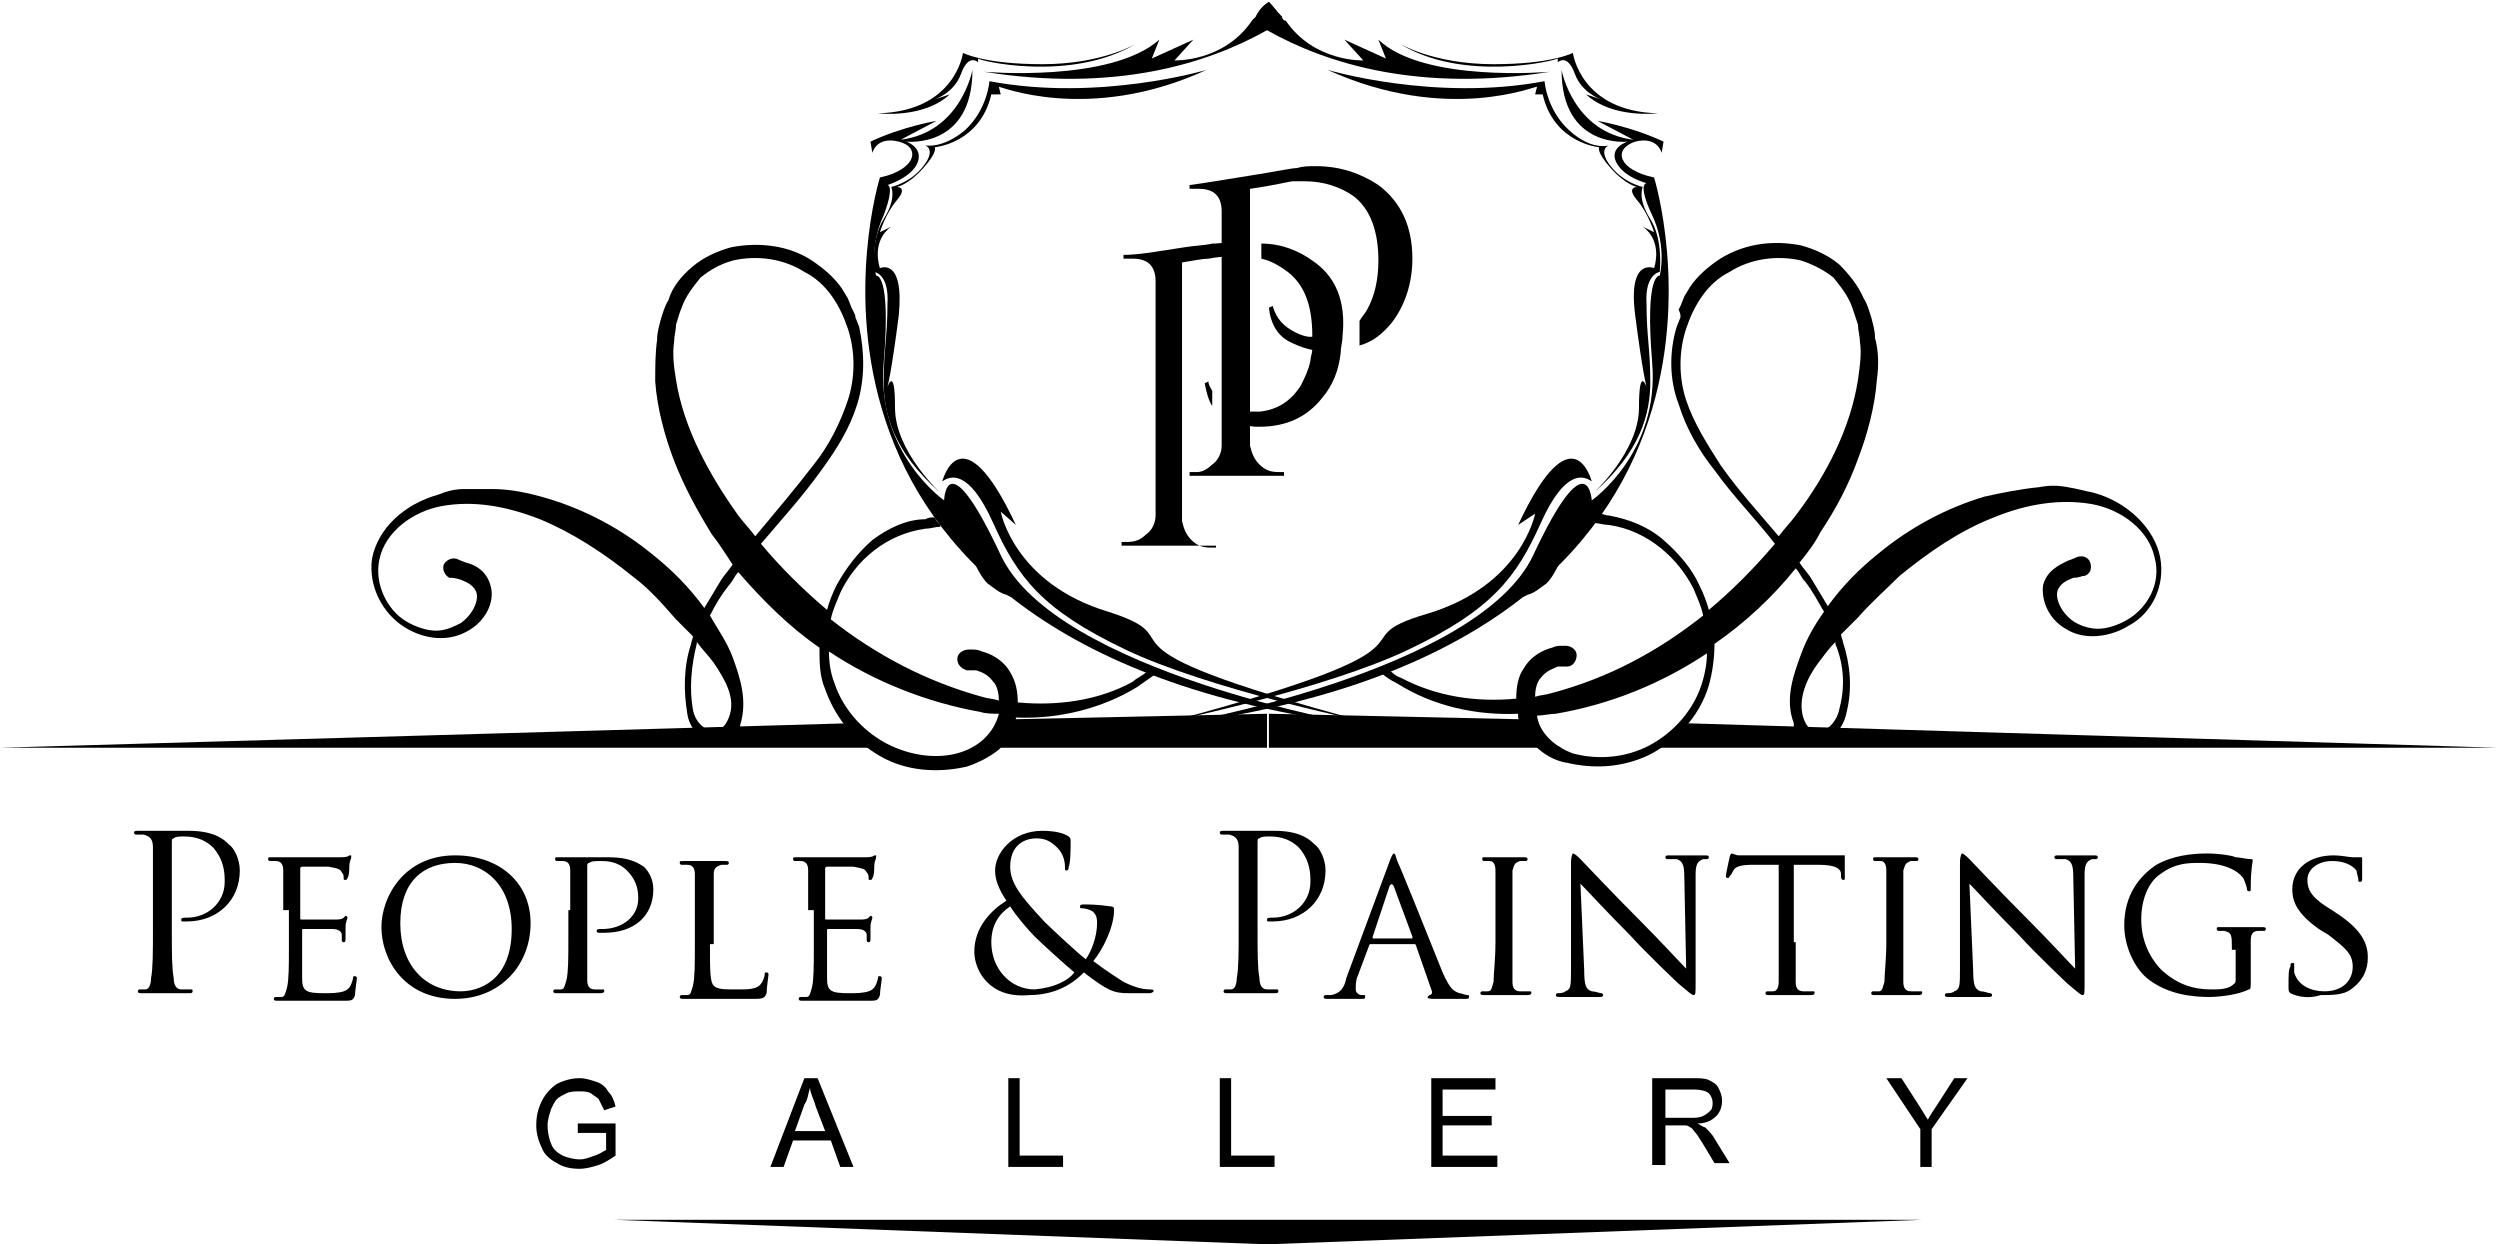 <?xml version="1.0" encoding="utf-8"?>
<!-- Generator: Adobe Illustrator 21.0.0, SVG Export Plug-In . SVG Version: 6.00 Build 0)  -->
<svg version="1.1" id="Layer_1" xmlns="http://www.w3.org/2000/svg" xmlns:xlink="http://www.w3.org/1999/xlink" x="0px" y="0px"
	 width="132.4px" height="65.9px" viewBox="0 0 132.4 65.9" style="enable-background:new 0 0 132.4 65.9;" xml:space="preserve">
<g id="XMLID_127_">
	<path id="XMLID_161_" d="M8.1,47.4c0-1.8,0-2.1,0-2.5c0-0.4-0.1-0.6-0.5-0.7c-0.1,0-0.3,0-0.4,0c0,0-0.1,0-0.1-0.1
		c0-0.1,0.1-0.1,0.2-0.1c0.5,0,1.2,0,1.3,0c0.3,0,0.9,0,1.4,0c1.4,0,1.9,0.5,2.1,0.7c0.3,0.2,0.6,0.8,0.6,1.4c0,1.6-1.2,2.7-2.8,2.7
		c-0.1,0-0.2,0-0.2,0c-0.1,0-0.1,0-0.1-0.1c0-0.1,0.1-0.1,0.3-0.1c1.1,0,2-0.8,2-1.9c0-0.4,0-1.1-0.6-1.8c-0.6-0.6-1.3-0.6-1.6-0.6
		c-0.2,0-0.4,0-0.5,0.1c-0.1,0-0.1,0.1-0.1,0.2v4.7c0,1.1,0,2,0.1,2.5c0,0.3,0.1,0.6,0.4,0.6c0.2,0,0.4,0,0.5,0c0.1,0,0.1,0,0.1,0.1
		c0,0.1-0.1,0.1-0.2,0.1c-0.6,0-1.3,0-1.4,0c0,0-0.8,0-1.1,0c-0.1,0-0.2,0-0.2-0.1c0,0,0-0.1,0.1-0.1c0.1,0,0.2,0,0.3,0
		c0.2,0,0.3-0.3,0.3-0.6c0.1-0.5,0.1-1.4,0.1-2.5V47.4z"/>
	<path id="XMLID_159_" d="M15,48.2c0-1.5,0-1.8,0-2.1c0-0.3-0.1-0.5-0.4-0.5c-0.1,0-0.3,0-0.3,0c0,0-0.1,0-0.1-0.1
		c0-0.1,0-0.1,0.2-0.1c0.5,0,1.1,0,1.2,0c0.1,0,2.2,0,2.4,0c0.2,0,0.4,0,0.5-0.1c0,0,0.1,0,0.1,0c0,0,0,0,0,0.1
		c0,0.1-0.1,0.2-0.1,0.5c0,0.1,0,0.5-0.1,0.6c0,0,0,0.1-0.1,0.1c-0.1,0-0.1,0-0.1-0.1c0-0.1,0-0.2-0.1-0.3c-0.1-0.2-0.2-0.2-0.7-0.3
		c-0.2,0-1.3,0-1.4,0c0,0-0.1,0-0.1,0.1v2.6c0,0.1,0,0.1,0.1,0.1c0.1,0,1.4,0,1.7,0c0.2,0,0.4,0,0.5-0.1c0.1-0.1,0.1-0.1,0.1-0.1
		c0,0,0.1,0,0.1,0.1s-0.1,0.2-0.1,0.5c0,0.2,0,0.6,0,0.6c0,0.1,0,0.2-0.1,0.2c0,0-0.1,0-0.1-0.1c0-0.1,0-0.2,0-0.3
		c0-0.1-0.1-0.3-0.5-0.3c-0.3,0-1.3,0-1.5,0c-0.1,0-0.1,0-0.1,0.1v0.8c0,0.3,0,1.5,0,1.7c0,0.7,0.2,0.8,1.2,0.8c0.3,0,0.7,0,1-0.1
		c0.3-0.1,0.4-0.3,0.5-0.7c0-0.1,0-0.1,0.1-0.1c0.1,0,0.1,0.1,0.1,0.1c0,0.1-0.1,0.7-0.1,0.9c-0.1,0.3-0.2,0.3-0.6,0.3
		c-0.8,0-1.3,0-1.7,0c-0.4,0-0.7,0-0.8,0c0,0-0.2,0-0.4,0c-0.2,0-0.4,0-0.6,0c-0.1,0-0.2,0-0.2-0.1c0,0,0-0.1,0.1-0.1
		c0.1,0,0.2,0,0.3,0c0.2,0,0.2-0.2,0.3-0.5c0.1-0.4,0.1-1.2,0.1-2.1V48.2z"/>
	<path id="XMLID_156_" d="M24.1,45.3c2.3,0,4,1.4,4,3.6c0,2.2-1.6,4-4,4c-2.7,0-3.9-2.1-3.9-3.8C20.2,47.5,21.4,45.3,24.1,45.3z
		 M24.4,52.5c0.9,0,2.7-0.5,2.7-3.3c0-2.3-1.4-3.5-3-3.5c-1.7,0-2.9,1-2.9,3.2C21.2,51.1,22.5,52.5,24.4,52.5z"/>
	<path id="XMLID_154_" d="M30.2,48.2c0-1.5,0-1.8,0-2.1c0-0.3-0.1-0.5-0.4-0.5c-0.1,0-0.3,0-0.3,0c0,0-0.1,0-0.1-0.1
		c0-0.1,0-0.1,0.2-0.1c0.5,0,1.1,0,1.2,0c0.2,0,1,0,1.4,0c1.3,0,1.7,0.4,1.9,0.5c0.2,0.2,0.5,0.6,0.5,1.2c0,1.4-1,2.3-2.6,2.3
		c-0.1,0-0.2,0-0.3,0c0,0-0.1,0-0.1-0.1c0-0.1,0.1-0.1,0.3-0.1c1.1,0,1.9-0.7,1.9-1.6c0-0.3,0-0.9-0.6-1.5c-0.5-0.5-1.1-0.5-1.4-0.5
		c-0.2,0-0.5,0-0.6,0.1c-0.1,0-0.1,0.1-0.1,0.2v3.9c0,0.9,0,1.7,0,2.1c0,0.3,0.1,0.5,0.4,0.5c0.1,0,0.4,0,0.4,0c0.1,0,0.1,0,0.1,0.1
		c0,0,0,0.1-0.2,0.1c-0.5,0-1.2,0-1.3,0c0,0-0.7,0-1,0c-0.1,0-0.2,0-0.2-0.1c0,0,0-0.1,0.1-0.1c0.1,0,0.2,0,0.3,0
		c0.2,0,0.2-0.2,0.3-0.5c0.1-0.4,0.1-1.2,0.1-2.1V48.2z"/>
	<path id="XMLID_152_" d="M37.6,50c0,1.4,0,2,0.2,2.2c0.2,0.2,0.5,0.2,1.3,0.2c0.5,0,1,0,1.2-0.3c0.1-0.1,0.2-0.4,0.2-0.5
		c0-0.1,0-0.1,0.1-0.1c0,0,0.1,0,0.1,0.1c0,0.1-0.1,0.7-0.1,1c-0.1,0.2-0.1,0.3-0.6,0.3c-0.7,0-1.3,0-1.7,0c-0.5,0-0.8,0-1.1,0
		c0,0-0.2,0-0.4,0c-0.2,0-0.4,0-0.6,0c-0.1,0-0.2,0-0.2-0.1c0,0,0-0.1,0.1-0.1c0.1,0,0.2,0,0.3,0c0.2,0,0.2-0.2,0.3-0.5
		c0.1-0.4,0.1-1.2,0.1-2.1v-1.7c0-1.5,0-1.8,0-2.1c0-0.3-0.1-0.5-0.4-0.5c-0.1,0-0.3,0-0.3,0c0,0-0.1,0-0.1-0.1c0-0.1,0-0.1,0.2-0.1
		c0.5,0,1.1,0,1.1,0c0,0,0.8,0,1.1,0c0.1,0,0.2,0,0.2,0.1c0,0,0,0.1-0.1,0.1c-0.1,0-0.2,0-0.3,0c-0.3,0.1-0.4,0.2-0.4,0.5
		c0,0.3,0,0.6,0,2.1V50z"/>
	<path id="XMLID_150_" d="M42.8,48.2c0-1.5,0-1.8,0-2.1c0-0.3-0.1-0.5-0.4-0.5c-0.1,0-0.3,0-0.3,0c0,0-0.1,0-0.1-0.1
		c0-0.1,0-0.1,0.2-0.1c0.5,0,1.1,0,1.2,0c0.1,0,2.2,0,2.4,0c0.2,0,0.4,0,0.5-0.1c0,0,0.1,0,0.1,0c0,0,0,0,0,0.1
		c0,0.1-0.1,0.2-0.1,0.5c0,0.1,0,0.5-0.1,0.6c0,0,0,0.1-0.1,0.1c-0.1,0-0.1,0-0.1-0.1c0-0.1,0-0.2-0.1-0.3c-0.1-0.2-0.2-0.2-0.7-0.3
		c-0.2,0-1.3,0-1.4,0c0,0-0.1,0-0.1,0.1v2.6c0,0.1,0,0.1,0.1,0.1c0.1,0,1.4,0,1.7,0c0.2,0,0.4,0,0.5-0.1c0.1-0.1,0.1-0.1,0.1-0.1
		c0,0,0.1,0,0.1,0.1s-0.1,0.2-0.1,0.5c0,0.2,0,0.6,0,0.6c0,0.1,0,0.2-0.1,0.2c0,0-0.1,0-0.1-0.1c0-0.1,0-0.2,0-0.3
		c0-0.1-0.1-0.3-0.5-0.3c-0.3,0-1.3,0-1.5,0c-0.1,0-0.1,0-0.1,0.1v0.8c0,0.3,0,1.5,0,1.7c0,0.7,0.2,0.8,1.2,0.8c0.3,0,0.7,0,1-0.1
		c0.3-0.1,0.4-0.3,0.5-0.7c0-0.1,0-0.1,0.1-0.1c0.1,0,0.1,0.1,0.1,0.1c0,0.1-0.1,0.7-0.1,0.9c-0.1,0.3-0.2,0.3-0.6,0.3
		c-0.8,0-1.3,0-1.7,0c-0.4,0-0.7,0-0.8,0c0,0-0.2,0-0.4,0c-0.2,0-0.4,0-0.6,0c-0.1,0-0.2,0-0.2-0.1c0,0,0-0.1,0.1-0.1
		c0.1,0,0.2,0,0.3,0c0.2,0,0.2-0.2,0.3-0.5c0.1-0.4,0.1-1.2,0.1-2.1V48.2z"/>
	<path id="XMLID_147_" d="M51.6,50.4c0-1.3,0.9-2.2,1.7-2.7c-0.4-0.6-0.6-1.1-0.6-1.6c0-0.9,0.9-2.1,2.5-2.1c0.6,0,1.1,0.1,1.4,0.3
		c0.1,0.1,0.1,0.1,0.1,0.3c0,0.3,0,1.1-0.1,1.3c0,0.2-0.1,0.2-0.1,0.2c-0.1,0-0.1,0-0.1-0.2c0-0.3-0.1-0.7-0.4-1
		c-0.3-0.3-0.6-0.5-1.1-0.5c-0.7,0-1.4,0.4-1.4,1.5c0,0.9,0.6,1.6,1.8,2.9c0.4,0.4,1.8,1.7,2.2,2c0.3-0.4,0.6-1.2,0.6-1.9
		c0-0.2,0-0.4-0.2-0.6c-0.1-0.1-0.4-0.2-0.6-0.2c-0.1,0-0.1,0-0.1-0.1s0.1-0.1,0.2-0.1c0.3,0,0.7,0,1.4,0.1c0.2,0,0.2,0.1,0.2,0.2
		c0,0.9-0.6,2.1-1.1,2.7c0.8,0.6,1.3,0.9,1.6,1.1c0.4,0.2,0.9,0.4,1.4,0.4c0.1,0,0.2,0,0.2,0.1c0,0-0.1,0.1-0.2,0.1h-1.1
		c-0.8,0-1.1-0.1-2.4-1.1c-0.3,0.3-1.2,1.2-2.9,1.2C52.4,52.9,51.6,51.4,51.6,50.4z M56.9,51.5c-0.6-0.5-1.8-1.6-2.1-1.9
		c-0.3-0.3-1-1.1-1.3-1.6c-0.6,0.4-1,1-1,1.9c0,1.4,1,2.5,2.3,2.5C55.9,52.3,56.6,51.9,56.9,51.5z"/>
	<path id="XMLID_145_" d="M65.6,47.4c0-1.8,0-2.1,0-2.5c0-0.4-0.1-0.6-0.5-0.7c-0.1,0-0.3,0-0.4,0c0,0-0.1,0-0.1-0.1
		c0-0.1,0.1-0.1,0.2-0.1c0.5,0,1.2,0,1.3,0c0.3,0,0.9,0,1.4,0c1.4,0,1.9,0.5,2.1,0.7c0.3,0.2,0.6,0.8,0.6,1.4c0,1.6-1.2,2.7-2.8,2.7
		c-0.1,0-0.2,0-0.2,0c-0.1,0-0.1,0-0.1-0.1c0-0.1,0.1-0.1,0.3-0.1c1.1,0,2-0.8,2-1.9c0-0.4,0-1.1-0.6-1.8c-0.6-0.6-1.3-0.6-1.6-0.6
		c-0.2,0-0.4,0-0.5,0.1c-0.1,0-0.1,0.1-0.1,0.2v4.7c0,1.1,0,2,0.1,2.5c0,0.3,0.1,0.6,0.4,0.6c0.2,0,0.4,0,0.5,0c0.1,0,0.1,0,0.1,0.1
		c0,0.1-0.1,0.1-0.2,0.1c-0.6,0-1.3,0-1.4,0c0,0-0.8,0-1.1,0c-0.1,0-0.2,0-0.2-0.1c0,0,0-0.1,0.1-0.1c0.1,0,0.2,0,0.3,0
		c0.2,0,0.3-0.3,0.3-0.6c0.1-0.5,0.1-1.4,0.1-2.5V47.4z"/>
	<path id="XMLID_142_" d="M73.6,45.6c0.1-0.3,0.2-0.4,0.2-0.4c0.1,0,0.1,0.1,0.2,0.4c0.2,0.4,1.8,4.4,2.4,5.9c0.4,0.9,0.6,1,0.9,1.1
		c0.1,0,0.3,0.1,0.4,0.1c0.1,0,0.1,0,0.1,0.1c0,0.1-0.1,0.1-0.2,0.1c-0.1,0-0.9,0-1.6,0c-0.2,0-0.4,0-0.4-0.1c0,0,0,0,0.1-0.1
		c0.1,0,0.2-0.1,0.1-0.3L75,50.1c0,0,0-0.1-0.1-0.1h-2.3c0,0-0.1,0-0.1,0.1l-0.6,1.6c-0.1,0.2-0.1,0.5-0.1,0.7
		c0,0.2,0.2,0.3,0.3,0.3h0.1c0.1,0,0.1,0,0.1,0.1c0,0.1-0.1,0.1-0.1,0.1c-0.2,0-0.8,0-0.9,0c-0.1,0-0.6,0-1,0c-0.1,0-0.2,0-0.2-0.1
		c0,0,0-0.1,0.1-0.1c0.1,0,0.2,0,0.3,0c0.5-0.1,0.7-0.4,0.8-0.9L73.6,45.6z M74.8,49.6C74.8,49.6,74.8,49.6,74.8,49.6l-1-2.7
		c-0.1-0.1-0.1-0.1-0.2,0l-0.9,2.7c0,0,0,0.1,0,0.1H74.8z"/>
	<path id="XMLID_140_" d="M80.1,49.9c0,0.9,0,1.7,0,2.1c0,0.3,0.1,0.5,0.4,0.5c0.1,0,0.4,0,0.5,0c0.1,0,0.1,0,0.1,0.1
		c0,0,0,0.1-0.2,0.1c-0.6,0-1.2,0-1.3,0c-0.1,0-0.7,0-1,0c-0.1,0-0.2,0-0.2-0.1c0,0,0-0.1,0.1-0.1c0.1,0,0.2,0,0.3,0
		c0.2,0,0.2-0.2,0.3-0.5c0-0.4,0.1-1.2,0.1-2.1v-1.7c0-1.5,0-1.8,0-2.1c0-0.3-0.1-0.5-0.3-0.5c-0.1,0-0.2,0-0.3,0c0,0-0.1,0-0.1-0.1
		c0-0.1,0-0.1,0.2-0.1c0.3,0,1,0,1,0c0,0,0.7,0,1,0c0.1,0,0.2,0,0.2,0.1c0,0,0,0.1-0.1,0.1c-0.1,0-0.1,0-0.3,0
		c-0.3,0.1-0.3,0.2-0.4,0.5c0,0.3,0,0.6,0,2.1V49.9z"/>
	<path id="XMLID_138_" d="M83.9,51.4c0,0.8,0.1,1,0.4,1.1c0.2,0,0.4,0.1,0.5,0.1c0,0,0.1,0,0.1,0.1c0,0.1-0.1,0.1-0.2,0.1
		c-0.6,0-1,0-1.1,0c-0.1,0-0.5,0-1,0c-0.1,0-0.2,0-0.2-0.1c0,0,0-0.1,0.1-0.1c0.1,0,0.3,0,0.4-0.1c0.3-0.1,0.3-0.3,0.3-1.2v-5.6
		c0-0.4,0.1-0.5,0.1-0.5c0.1,0,0.3,0.2,0.4,0.3c0.2,0.2,1.6,1.7,3.2,3.3c1,1,2.1,2.2,2.4,2.5l-0.1-4.9c0-0.6-0.1-0.8-0.4-0.9
		c-0.2,0-0.4,0-0.5,0c-0.1,0-0.1-0.1-0.1-0.1c0-0.1,0.1-0.1,0.2-0.1c0.5,0,0.9,0,1,0c0.1,0,0.4,0,0.9,0c0.1,0,0.2,0,0.2,0.1
		c0,0,0,0.1-0.1,0.1c0,0-0.1,0-0.2,0c-0.3,0.1-0.4,0.3-0.4,0.8l0,5.7c0,0.6,0,0.7-0.1,0.7c-0.1,0-0.2-0.1-0.8-0.6
		c-0.1-0.1-1.6-1.5-2.6-2.6c-1.2-1.2-2.3-2.4-2.6-2.7L83.9,51.4z"/>
	<path id="XMLID_136_" d="M95.1,49.9c0,0.9,0,1.7,0,2.1c0,0.3,0.1,0.5,0.4,0.5c0.1,0,0.4,0,0.5,0c0.1,0,0.1,0,0.1,0.1
		c0,0,0,0.1-0.2,0.1c-0.5,0-1.2,0-1.2,0c0,0-0.7,0-1,0c-0.1,0-0.2,0-0.2-0.1c0,0,0-0.1,0.1-0.1c0.1,0,0.2,0,0.3,0
		c0.2,0,0.3-0.2,0.3-0.5c0-0.4,0-1.2,0-2.1v-4.1l-1.4,0c-0.6,0-0.9,0.1-1,0.3c-0.1,0.2-0.1,0.2-0.2,0.3c0,0.1-0.1,0.1-0.1,0.1
		c0,0-0.1,0-0.1-0.1c0-0.1,0.2-1,0.2-1c0-0.1,0.1-0.2,0.1-0.2c0.1,0,0.2,0.1,0.4,0.1c0.3,0,0.7,0,0.8,0h3.8c0.3,0,0.6,0,0.7,0
		c0.1,0,0.2,0,0.3,0c0,0,0,0.1,0,0.1c0,0.3,0,1,0,1.1c0,0.1,0,0.1-0.1,0.1c0,0-0.1,0-0.1-0.2l0-0.1c0-0.3-0.3-0.5-1.2-0.5l-1.3,0
		V49.9z"/>
	<path id="XMLID_134_" d="M100.8,49.9c0,0.9,0,1.7,0,2.1c0,0.3,0.1,0.5,0.4,0.5c0.1,0,0.4,0,0.5,0c0.1,0,0.1,0,0.1,0.1
		c0,0,0,0.1-0.2,0.1c-0.6,0-1.2,0-1.3,0c-0.1,0-0.7,0-1,0c-0.1,0-0.2,0-0.2-0.1c0,0,0-0.1,0.1-0.1c0.1,0,0.2,0,0.3,0
		c0.2,0,0.2-0.2,0.3-0.5c0-0.4,0.1-1.2,0.1-2.1v-1.7c0-1.5,0-1.8,0-2.1c0-0.3-0.1-0.5-0.3-0.5c-0.1,0-0.2,0-0.3,0c0,0-0.1,0-0.1-0.1
		c0-0.1,0-0.1,0.2-0.1c0.3,0,1,0,1,0c0,0,0.7,0,1,0c0.1,0,0.2,0,0.2,0.1c0,0,0,0.1-0.1,0.1c-0.1,0-0.1,0-0.3,0
		c-0.3,0.1-0.3,0.2-0.4,0.5c0,0.3,0,0.6,0,2.1V49.9z"/>
	<path id="XMLID_132_" d="M104.5,51.4c0,0.8,0.1,1,0.4,1.1c0.2,0,0.4,0.1,0.5,0.1c0,0,0.1,0,0.1,0.1c0,0.1-0.1,0.1-0.2,0.1
		c-0.6,0-1,0-1.1,0c-0.1,0-0.5,0-1,0c-0.1,0-0.2,0-0.2-0.1c0,0,0-0.1,0.1-0.1c0.1,0,0.3,0,0.4-0.1c0.3-0.1,0.3-0.3,0.3-1.2v-5.6
		c0-0.4,0.1-0.5,0.1-0.5c0.1,0,0.3,0.2,0.4,0.3c0.2,0.2,1.6,1.7,3.2,3.3c1,1,2.1,2.2,2.4,2.5l-0.1-4.9c0-0.6-0.1-0.8-0.4-0.9
		c-0.2,0-0.4,0-0.5,0c-0.1,0-0.1-0.1-0.1-0.1c0-0.1,0.1-0.1,0.2-0.1c0.5,0,0.9,0,1,0c0.1,0,0.4,0,0.9,0c0.1,0,0.2,0,0.2,0.1
		c0,0,0,0.1-0.1,0.1c0,0-0.1,0-0.2,0c-0.3,0.1-0.4,0.3-0.4,0.8l0,5.7c0,0.6,0,0.7-0.1,0.7c-0.1,0-0.2-0.1-0.8-0.6
		c-0.1-0.1-1.6-1.5-2.6-2.6c-1.2-1.2-2.3-2.4-2.6-2.7L104.5,51.4z"/>
	<path id="XMLID_130_" d="M118.2,50.3c0-0.8,0-0.9-0.4-1c-0.1,0-0.3,0-0.3,0c0,0-0.1,0-0.1-0.1c0-0.1,0-0.1,0.2-0.1
		c0.5,0,1.1,0,1.2,0c0,0,0.7,0,1,0c0.1,0,0.2,0,0.2,0.1c0,0,0,0.1-0.1,0.1c-0.1,0-0.1,0-0.3,0c-0.3,0-0.4,0.2-0.4,0.5
		c0,0.3,0,0.6,0,1v1.1c0,0.4,0,0.5-0.1,0.5c-0.6,0.3-1.6,0.4-2.1,0.4c-0.8,0-2.2-0.1-3.3-1c-0.6-0.5-1.2-1.6-1.2-2.8
		c0-1.6,0.8-2.6,1.7-3.2c0.9-0.5,1.9-0.6,2.7-0.6c0.6,0,1.3,0.1,1.5,0.2c0.2,0,0.6,0.1,0.8,0.1c0.1,0,0.1,0,0.1,0.1
		c0,0.1-0.1,0.4-0.1,1.4c0,0.2,0,0.2-0.1,0.2c-0.1,0-0.1-0.1-0.1-0.1c0-0.1-0.1-0.4-0.2-0.6c-0.3-0.4-1-0.8-2.3-0.8
		c-0.6,0-1.3,0-2.1,0.6c-0.6,0.4-1,1.3-1,2.4c0,1.4,0.7,2.3,1.1,2.7c0.8,0.7,1.6,1,2.6,1c0.4,0,0.8,0,1.1-0.2
		c0.1-0.1,0.2-0.1,0.2-0.3V50.3z"/>
	<path id="XMLID_128_" d="M121.3,52.6c-0.1-0.1-0.1-0.1-0.1-0.4c0-0.5,0-0.9,0.1-1c0-0.1,0-0.2,0.1-0.2s0.1,0,0.1,0.1
		c0,0.1,0,0.2,0,0.4c0.2,0.7,0.9,1,1.6,1c1,0,1.5-0.6,1.5-1.3c0-0.7-0.4-1-1.3-1.7l-0.5-0.3c-1.1-0.8-1.4-1.4-1.4-2.1
		c0-1.1,0.9-1.8,2.2-1.8c0.4,0,0.8,0.1,1,0.1c0.2,0,0.3,0,0.4,0c0.1,0,0.1,0,0.1,0.1c0,0,0,0.4,0,1c0,0.1,0,0.2-0.1,0.2
		c-0.1,0-0.1,0-0.1-0.1c0-0.1-0.1-0.4-0.1-0.5c-0.1-0.1-0.4-0.5-1.3-0.5c-0.7,0-1.3,0.4-1.3,1c0,0.6,0.3,1,1.3,1.6l0.3,0.2
		c1.2,0.8,1.6,1.5,1.6,2.3c0,0.6-0.2,1.2-0.9,1.7c-0.4,0.3-1,0.3-1.6,0.3C122.3,52.9,121.7,52.8,121.3,52.6z"/>
</g>
<g id="XMLID_118_">
	<path id="XMLID_123_" d="M65.2,12.8c-0.2,0-0.5,0.1-1,0.1c-0.4,0.1-0.9,0.1-1.5,0.2c-1.3,0.2-2.4,0.4-3.2,0.4l0,0.2l0.3,0
		c0.1,0,0.2,0,0.2,0c0.4,0,0.7,0.1,0.9,0.3c0.2,0.2,0.3,0.5,0.3,0.9v12.4c0,0.4-0.2,0.8-0.5,1c-0.3,0.3-0.6,0.4-1,0.4h-0.3v0.2h5V29
		h-0.3c-0.4,0-0.7-0.1-1-0.4c-0.3-0.3-0.4-0.6-0.5-1V13.9c0.6-0.1,1.1-0.2,1.4-0.2c0.5-0.1,0.8-0.1,0.9-0.1c0.1,0,0.2,0,0.3,0v-0.7
		C65.3,12.8,65.2,12.8,65.2,12.8z M69.5,13.8c-0.7-0.5-1.6-0.9-2.7-0.9v0.8c0.5,0.1,1,0.4,1.4,0.7c0.9,0.7,1.3,1.8,1.3,3.4
		c0,0,0,0,0,0c0,0.2,0,0.3,0,0.5c0,0.1,0,0.1,0,0.2c0,0.2-0.1,0.4-0.1,0.6c-0.1,0.5-0.3,0.9-0.5,1.3c-0.5,0.8-1.2,1.3-2.2,1.4
		c-0.2,0-0.4,0-0.6,0c-0.2,0-0.4,0-0.6-0.1v0.7c0.4,0.1,0.7,0.2,1.1,0.2h0.1c1.4,0,2.5-0.5,3.3-1.5c0.6-0.7,0.9-1.5,1-2.4
		c0-0.3,0.1-0.6,0.1-0.9v0C71.3,15.9,70.7,14.6,69.5,13.8z M63.8,20.3c0.1,0.5,0.2,0.9,0.4,1.2v-0.8c-0.1-0.2-0.2-0.3-0.2-0.5
		L63.8,20.3z"/>
	<path id="XMLID_119_" d="M73,9.8c-0.9-0.6-2-1-3.3-1c-0.4,0-0.7,0-1,0.1c-0.3,0-1.2,0.2-2.5,0.4c-1.3,0.2-2.4,0.4-3.2,0.5l0,0.2
		l0.3,0c0.1,0,0.2,0,0.2,0c0.4,0,0.7,0.1,0.9,0.3c0.2,0.2,0.3,0.5,0.3,0.9v12.4c0,0.4-0.2,0.8-0.5,1c-0.2,0.2-0.5,0.4-0.8,0.4
		c-0.1,0-0.1,0-0.2,0H63v0.2h5v-0.2h-0.3c-0.4,0-0.7-0.1-1-0.4c-0.3-0.3-0.4-0.6-0.5-1V10c1.4-0.2,2.1-0.4,2.3-0.4
		c0.2,0,0.4,0,0.6,0c1,0,1.9,0.3,2.6,0.8c0.9,0.7,1.3,1.9,1.3,3.4c0,1-0.2,1.9-0.6,2.6c-0.1,0.2-0.3,0.4-0.4,0.6c0,0.2,0,0.5,0,0.7
		v0c0,0.2,0,0.4,0,0.6c0.7-0.2,1.2-0.6,1.7-1.2c0.7-0.9,1.1-2.1,1.1-3.4C74.8,12,74.2,10.7,73,9.8z M68.6,17.6
		c-0.6-0.3-1-0.7-1.2-1.4l-0.2,0.1c0.1,0.9,0.5,1.5,1.1,1.8c0.6,0.3,1.2,0.5,1.9,0.5c0-0.1,0-0.1,0-0.2c0-0.2,0-0.4,0-0.6
		c-0.2,0-0.4,0-0.6,0C69.4,17.9,69,17.8,68.6,17.6z"/>
</g>
<g id="XMLID_113_">
	<path id="XMLID_117_" d="M53.3,38.1C53.3,38.1,53.3,38.1,53.3,38.1c-0.3,0.7-0.7,1.2-1.3,1.5h15.1v-1.8L53.3,38.1z"/>
	<path id="XMLID_116_" d="M46.7,39.4c-0.5-0.3-1.3-0.5-1.6-1.1L0,39.6h47C46.9,39.5,46.8,39.5,46.7,39.4z"/>
	<path id="XMLID_115_" d="M89.2,38.3c-0.2,0.3-0.6,0.6-0.9,0.7c-0.2,0.1-0.4,0.3-0.6,0.4c-0.2,0.1-0.3,0.2-0.5,0.2h45.1L89.2,38.3z"
		/>
	<path id="XMLID_114_" d="M80.9,38.1l-13.7-0.3v1.8h15.5C81.9,39.3,81.3,38.8,80.9,38.1z"/>
</g>
<g id="XMLID_110_">
	<polyline id="XMLID_112_" points="101.8,64.6 67.1,64.6 67.1,65.9 	"/>
	<polyline id="XMLID_111_" points="32.5,64.6 67.1,64.6 67.1,65.9 	"/>
</g>
<g id="XMLID_25_">
	<g id="XMLID_85_">
		<path id="XMLID_109_" d="M82.1,3.8c-6.9,1.1-11.8-0.4-15-2.2c-0.3-0.2-0.6-0.3-0.8-0.5c0.1-0.1,0.1-0.1,0.2-0.2
			c0.2-0.4,0.4-0.6,0.7-0.8c0.2,0.2,0.4,0.5,0.7,0.8c0,0.1,0.1,0.2,0.2,0.2c1.5,2.2,4.1,2.1,4.1,2.1l-1-1.1l2.2,1l-0.4-1
			C75.4,4.4,82.1,3.8,82.1,3.8z"/>
		<path id="XMLID_108_" d="M74.1,2.3c0,0,1.8,1.1,5,1.1c3.1,0,4.2-0.6,4.2-0.6s0.4,3.1,4.5,3.2c0,0-2.4,0.3-3.8-1l0.9,0.3
			c0,0-1.1-0.3-1.5-1.4s-0.9-0.6-0.9-0.6l0-0.2C82.4,3.2,77.5,4.4,74.1,2.3z"/>
		<path id="XMLID_107_" d="M82.7,3.7c0,0,0.6,3.3,3.8,3.7l-1.9-1c0,0,1.8,0.3,3.5,1.1L88,8.1c0,0-0.2-0.9-1.4-0.6
			c-1.2,0.4-0.9,1.5,1,1.9c0,0,7.7,24.7-25.5,29c0,0,16.2-2.8,19.1-9c2.9-6.2,3.1-2.9,3.1-2.9s3.6-2.5,3.2-7.3s0.4-4.6,0.4-4.6
			s0.4-1.5-0.4-3.2s-0.3-1.7-0.3-1.7S86,9.4,85.6,8.6s0.6-1.1,0.6-1.1S82.7,7.9,82.7,3.7z"/>
		<path id="XMLID_106_" d="M70.3,3.7c0,0,5.7,1.7,11.5,0.6c0,0,0.1,1.5,1.3,2.6s2.1,0.8,2.1,0.8s-0.6,0.2,0.1,1.1S87,9.9,87,9.9
			s-0.3,0.6,0.4,1.7s0.5,2.8,0.5,2.8s-0.8,0.1-0.7,1.7c0,1.7,0.2,2.4,0.2,4.1c0,1.7-0.5,3.7-3,5.9c0,0,2.4-2.2,2.4-4.5
			s0.4-1.1,0.4-1.1s-0.2-0.7-0.6-3.8s1-2.5,1-2.5s0.5-1.4-0.6-2.2l0.6,0.3c0,0-0.3-1-0.9-1.7c-0.6-0.7,0-0.7,0-0.7s-0.6-0.1-1.4-1
			s-0.6-1.1-0.6-1.1s-2.4-0.2-3-2.8L81.3,5l0.1-0.4C81.4,4.5,76.7,6.6,70.3,3.7z"/>
		<path id="XMLID_105_" d="M62,38.2c0,0,8.2-1.7,12.6-3.8s5.7-3.8,7-6.7s2.3-2.5,2.7-2.2c0,0-1-3.9-3.9,2.3l0.9-0.6
			c0,0-0.7,3.8-5.7,5.3C70.5,34,77.7,34,62,38.2z"/>
		<g id="XMLID_86_">
			<g id="XMLID_87_">
				<path id="XMLID_104_" d="M80.3,31.6C80.4,31.6,80.4,31.6,80.3,31.6c0.2,0,0.3,0,0.4,0l0.2-0.1c0.4-0.1,0.7-0.4,1-0.6
					c0.3-0.3,0.5-0.7,0.7-1.1C81.9,30.4,81.2,31,80.3,31.6z"/>
				<path id="XMLID_88_" d="M114.4,29.5c-0.3-1.5-1.7-2.9-3.5-3.4c-0.5-0.1-0.8-0.2-1.4-0.3c-0.5-0.1-1-0.1-1.5,0
					c-1,0.1-2,0.3-2.9,0.5c-2,0.6-3.9,1.6-5.6,3c-1,0.8-1.9,1.7-2.7,2.8c-0.3-0.5-0.6-1-0.9-1.5c-0.2-0.3-0.4-0.5-0.6-0.8
					c0.4-0.5,0.8-1,1.1-1.6c0.8-1.2,1.5-2.5,2-3.9c0.5-1.3,0.9-2.8,1-4.2c0.1-0.7,0.1-1.5-0.1-2.2c0-0.4-0.1-0.7-0.2-1.1
					c-0.1-0.3-0.2-0.7-0.4-1c-0.3-0.7-0.8-1.3-1.3-1.8c-0.6-0.5-1.3-0.8-2-1c-1.5-0.3-3-0.1-4.3,0.7c-0.6,0.4-1.2,0.9-1.6,1.5
					l-0.3,0.5l-0.2,0.5l-0.1,0.2C89,16.6,89,16.7,89,16.8l-0.2,0.5c-0.4,1.3-0.4,2.8,0.1,4.1c0.4,1.3,1.1,2.5,1.9,3.5
					c1,1.4,2.2,2.6,3.2,3.9c-1.1,1.3-2.3,2.5-3.5,3.5c-0.1-0.4-0.3-0.9-0.5-1.3c-0.4-0.9-1.1-1.7-1.9-2.4c-0.8-0.7-1.8-1.1-2.9-1.3
					c-0.2,0-0.3-0.1-0.5-0.1c-0.1,0.1-0.2,0.2-0.3,0.4c0,0,0,0.1,0,0.1c0.3,0,0.5,0.1,0.8,0.1c2.1,0.3,3.7,1.8,4.5,3.4
					c0.2,0.5,0.4,0.9,0.5,1.4c-2.4,1.9-5,3.3-8,4.1c-0.3,0.1-0.6,0.1-0.9,0.2c0-0.4,0.1-0.8,0.3-1c0.3-0.4,0.7-0.5,0.9-0.6
					c0.3,0,0.4,0,0.4,0c0,0,0.1,0,0.1,0c0.3,0,0.5-0.3,0.5-0.6c0-0.3-0.3-0.5-0.6-0.5c0,0-0.1,0-0.2,0c-0.1,0-0.3,0-0.5,0.1
					c-0.4,0.1-1.1,0.4-1.5,1.1c-0.3,0.4-0.4,1-0.4,1.6c-2.1,0.2-4.2-0.1-6.1-1.1c-0.3-0.1-0.5-0.3-0.7-0.5c-0.2,0-0.3,0.1-0.5,0.1
					c0.3,0.3,0.6,0.5,1,0.7c1.9,1.2,4.2,1.7,6.4,1.6c0,0.1,0,0.1,0,0.2c0.1,0.4,0.4,1,0.9,1.5c0.4,0.4,1,0.8,1.7,0.9
					c1.3,0.3,2.8,0.3,4.3-0.4c1.4-0.7,2.7-2,3.2-3.7c0.2-0.7,0.3-1.5,0.3-2.2c1.6-1.1,3.1-2.5,4.3-4c0.2,0.2,0.3,0.5,0.5,0.7
					c0.4,0.5,0.7,1.1,1,1.6c-0.5,0.7-0.9,1.4-1.2,2.2C95,35.7,94.5,37,95,38.3l0,0.1c0,0,0,0,0,0.1l0,0c0,0.1,0.1,0.1,0.1,0.2
					c0.1,0.2,0.2,0.3,0.4,0.4c0.3,0.2,0.8,0.3,1.1,0.1c0.7-0.2,1.1-0.9,1.2-1.5c0.3-1.2,0.2-2.5-0.2-3.7c0-0.1-0.1-0.3-0.1-0.4
					c0.3-0.3,0.6-0.6,0.9-0.9c0.7-0.8,1.5-1.5,2.2-2.2c1.6-1.3,3.2-2.4,5-3.1c1.7-0.7,3.5-1,5.2-0.7c1.6,0.3,3,1.4,3.3,2.8
					c0.4,1.4-0.4,2.7-1.4,3.3c-0.5,0.3-1.1,0.5-1.6,0.5c-0.5,0-1-0.2-1.3-0.4c-0.7-0.5-1-1.3-0.8-1.7c0.2-0.4,0.6-0.5,0.8-0.6
					c0.3,0,0.5-0.1,0.5-0.1c0,0,0.1,0,0.1,0c0.3-0.1,0.4-0.4,0.3-0.7c-0.1-0.3-0.4-0.4-0.7-0.3l0,0c0,0-0.2,0.1-0.5,0.2
					c-0.4,0.2-1.1,0.5-1.3,1.3c-0.1,0.8,0.3,1.8,1.2,2.3c0.9,0.6,2.3,0.5,3.4-0.2C113.9,32.5,114.7,31.1,114.4,29.5z M90.1,36.3
					c-0.5,1.5-1.7,2.7-3,3.3c-1.3,0.6-2.7,0.6-3.8,0.3c-1.1-0.4-1.8-1.2-1.9-2c0.3,0,0.7-0.1,1-0.1c2.9-0.5,5.6-1.6,8-3.2
					C90.4,35.1,90.3,35.7,90.1,36.3z M95.1,27.3c-0.3,0.4-0.6,0.7-0.9,1.1c-1.1-1.3-2.2-2.5-3.1-3.8c-0.7-1.1-1.4-2.2-1.8-3.4
					c-0.4-1.2-0.4-2.6,0-3.8c0.4-1.2,1.1-2.4,2.3-3c1.1-0.7,2.5-0.9,3.8-0.6c0.6,0.2,1.2,0.5,1.7,0.9c0.4,0.5,0.8,1,1,1.6
					c0.1,0.3,0.2,0.6,0.3,0.9c0,0.3,0.1,0.6,0.1,0.9c0.1,0.6,0,1.3-0.1,2C98,22.7,96.7,25.2,95.1,27.3z M97.4,37.6
					c-0.1,0.5-0.5,1-0.9,1.1c-0.5,0.1-0.8-0.1-1-0.7c-0.3-1,0.2-2.1,0.8-2.9c0.3-0.4,0.6-0.8,0.9-1.1c0,0,0,0.1,0,0.1
					C97.7,35.3,97.7,36.5,97.4,37.6z"/>
			</g>
		</g>
	</g>
	<g id="XMLID_28_">
		<path id="XMLID_84_" d="M67.9,1.1c-0.3,0.2-0.5,0.3-0.8,0.5c-3.2,1.8-8.1,3.3-15,2.2c0,0,6.7,0.6,9.3-1.7l-0.4,1l2.2-1l-1,1.1
			c0,0,2.6,0.1,4.1-2.1c0.1-0.1,0.1-0.1,0.2-0.2c0.2-0.4,0.4-0.6,0.7-0.8c0.2,0.2,0.4,0.5,0.7,0.8C67.8,0.9,67.9,1,67.9,1.1z"/>
		<path id="XMLID_83_" d="M60.2,2.3c0,0-1.8,1.1-5,1.1c-3.1,0-4.2-0.6-4.2-0.6S50.6,5.9,46.5,6c0,0,2.4,0.3,3.8-1l-0.9,0.3
			c0,0,1.1-0.3,1.5-1.4c0.4-1.1,0.9-0.6,0.9-0.6l0-0.2C51.8,3.2,56.7,4.4,60.2,2.3z"/>
		<path id="XMLID_82_" d="M51.5,3.7c0,0-0.6,3.3-3.8,3.7l1.9-1c0,0-1.8,0.3-3.5,1.1l0.1,0.6c0,0,0.2-0.9,1.4-0.6s0.9,1.5-1,1.9
			c0,0-7.7,24.7,25.5,29c0,0-16.2-2.8-19.1-9S50,26.5,50,26.5s-3.6-2.5-3.2-7.3c0.4-4.8-0.4-4.6-0.4-4.6s-0.4-1.5,0.4-3.2
			C47.4,9.8,47,9.8,47,9.8s1.3-0.4,1.6-1.2C48.9,7.8,48,7.5,48,7.5S51.5,7.9,51.5,3.7z"/>
		<path id="XMLID_81_" d="M63.9,3.7c0,0-5.7,1.7-11.5,0.6c0,0-0.1,1.5-1.3,2.6c-1.2,1-2.1,0.8-2.1,0.8s0.6,0.2-0.1,1.1
			c-0.7,0.9-1.7,1.1-1.7,1.1s0.3,0.6-0.4,1.7s-0.5,2.8-0.5,2.8s0.8,0.1,0.7,1.7c0,1.7-0.2,2.4-0.2,4.1s0.5,3.7,3,5.9
			c0,0-2.4-2.2-2.4-4.5S47,20.5,47,20.5s0.2-0.7,0.6-3.8c0.3-3.1-1-2.5-1-2.5s-0.5-1.4,0.6-2.2l-0.6,0.3c0,0,0.3-1,0.9-1.7
			c0.6-0.7,0-0.7,0-0.7s0.6-0.1,1.4-1s0.6-1.1,0.6-1.1s2.4-0.2,3-2.8L53,5l-0.1-0.4C52.8,4.5,57.6,6.6,63.9,3.7z"/>
		<path id="XMLID_80_" d="M72.2,38.2c0,0-8.2-1.7-12.6-3.8s-5.7-3.8-7-6.7s-2.3-2.5-2.7-2.2c0,0,1-3.9,3.9,2.3L53,27.1
			c0,0,0.7,3.8,5.7,5.3C63.7,34,56.5,34,72.2,38.2z"/>
		<g id="XMLID_62_">
			<g id="XMLID_65_">
				<path id="XMLID_79_" d="M53.9,31.6C53.9,31.6,53.8,31.6,53.9,31.6c-0.2,0-0.3,0-0.4,0l-0.2-0.1c-0.4-0.1-0.7-0.4-1-0.6
					c-0.3-0.3-0.5-0.7-0.7-1.1C52.3,30.4,53.1,31,53.9,31.6z"/>
				<path id="XMLID_67_" d="M21.4,33.2c1.1,0.7,2.4,0.8,3.4,0.2c0.9-0.5,1.4-1.5,1.2-2.3c-0.2-0.9-0.9-1.2-1.3-1.3
					c-0.3-0.1-0.5-0.2-0.5-0.2l0,0c-0.3-0.1-0.6,0.1-0.7,0.3c-0.1,0.3,0.1,0.6,0.3,0.7c0,0,0.1,0,0.1,0c0,0,0.2,0,0.5,0.1
					c0.2,0.1,0.6,0.2,0.8,0.6c0.2,0.4-0.1,1.2-0.8,1.7c-0.4,0.2-0.8,0.4-1.3,0.4c-0.5,0-1.1-0.2-1.6-0.5c-1-0.6-1.7-2-1.4-3.3
					c0.3-1.4,1.7-2.5,3.3-2.8c1.7-0.3,3.4,0,5.2,0.7c1.7,0.7,3.4,1.8,5,3.1c0.8,0.6,1.5,1.4,2.2,2.2c0.3,0.3,0.6,0.6,0.9,0.9
					c0,0.1-0.1,0.3-0.1,0.4c-0.4,1.2-0.4,2.5-0.2,3.7c0.1,0.7,0.6,1.3,1.2,1.5c0.3,0.1,0.8,0.1,1.1-0.1c0.2-0.1,0.3-0.2,0.4-0.4
					c0-0.1,0.1-0.1,0.1-0.2l0,0c0-0.1,0,0,0-0.1l0-0.1c0.4-1.3,0-2.5-0.4-3.6c-0.3-0.8-0.8-1.5-1.2-2.2c0.3-0.6,0.6-1.1,1-1.6
					c0.2-0.2,0.3-0.5,0.5-0.7c1.3,1.5,2.7,2.9,4.3,4c0,0.8,0,1.5,0.3,2.2c0.6,1.7,1.8,3,3.2,3.7c1.4,0.7,3,0.7,4.3,0.4
					c0.6-0.2,1.2-0.5,1.7-0.9c0.4-0.4,0.7-1,0.9-1.5c0-0.1,0-0.1,0-0.2c2.3,0.1,4.6-0.5,6.4-1.6c0.3-0.2,0.7-0.5,1-0.7
					c-0.2,0-0.3-0.1-0.5-0.1c-0.2,0.2-0.5,0.3-0.7,0.5c-1.8,1-4,1.3-6.1,1.1c0-0.6-0.1-1.1-0.4-1.6c-0.4-0.7-1.1-1-1.5-1.1
					c-0.2-0.1-0.4-0.1-0.5-0.1c-0.1,0-0.2,0-0.2,0c-0.3,0-0.6,0.2-0.6,0.5c0,0.3,0.2,0.5,0.5,0.6c0,0,0.1,0,0.1,0c0,0,0.2,0,0.4,0
					c0.3,0.1,0.6,0.2,0.9,0.6c0.2,0.2,0.3,0.6,0.3,1c-0.3-0.1-0.6-0.1-0.9-0.2c-2.9-0.8-5.6-2.2-8-4.1c0.1-0.5,0.3-0.9,0.5-1.4
					c0.8-1.7,2.4-3.1,4.5-3.4c0.3,0,0.5-0.1,0.8-0.1c0,0,0-0.1,0-0.1c-0.1-0.1-0.2-0.2-0.3-0.4c-0.2,0-0.3,0-0.5,0.1
					C48,27.5,47,28,46.2,28.6c-0.8,0.7-1.4,1.5-1.9,2.4c-0.2,0.4-0.4,0.9-0.5,1.3c-1.3-1.1-2.5-2.3-3.5-3.5c1.1-1.3,2.2-2.5,3.2-3.9
					c0.8-1.1,1.5-2.2,1.9-3.5c0.4-1.3,0.4-2.7,0.1-4.1l-0.2-0.5c0-0.1,0-0.1-0.1-0.3l-0.1-0.2l-0.2-0.5l-0.3-0.5
					c-0.4-0.6-1-1.1-1.6-1.5c-1.2-0.8-2.8-1-4.3-0.7c-0.7,0.2-1.4,0.5-2,1c-0.6,0.5-1.1,1.1-1.3,1.8c-0.2,0.3-0.3,0.7-0.4,1
					c-0.1,0.4-0.2,0.7-0.2,1.1c-0.1,0.7-0.1,1.5-0.1,2.2c0.1,1.4,0.5,2.9,1,4.2c0.5,1.3,1.2,2.6,2,3.9c0.4,0.5,0.7,1,1.1,1.6
					c-0.2,0.3-0.4,0.5-0.6,0.8c-0.3,0.5-0.6,1-0.9,1.5c-0.8-1.1-1.7-2-2.7-2.8C32.9,28,31,27,29,26.4c-1-0.3-2-0.5-2.9-0.5
					c-0.5,0-1,0-1.5,0c-0.5,0-0.9,0.1-1.4,0.3c-1.8,0.5-3.2,1.8-3.5,3.4C19.5,31.1,20.3,32.5,21.4,33.2z M43.9,34.5
					c2.4,1.6,5.2,2.7,8,3.2c0.3,0.1,0.7,0.1,1,0.1c-0.2,0.8-0.8,1.6-1.9,2c-1.1,0.4-2.5,0.3-3.8-0.3c-1.3-0.6-2.5-1.8-3-3.3
					C44,35.7,43.9,35.1,43.9,34.5z M35.8,20.1c-0.1-0.6-0.2-1.3-0.1-2c0-0.3,0.1-0.6,0.1-0.9c0.1-0.3,0.2-0.7,0.3-0.9
					c0.2-0.6,0.6-1.1,1-1.6c0.5-0.4,1-0.7,1.7-0.9c1.3-0.3,2.7-0.1,3.8,0.6c1.2,0.6,1.9,1.8,2.3,3c0.4,1.2,0.4,2.6,0,3.8
					c-0.4,1.2-1,2.4-1.8,3.4c-1,1.3-2.1,2.6-3.1,3.8c-0.3-0.4-0.6-0.7-0.9-1.1C37.6,25.2,36.2,22.7,35.8,20.1z M36.9,34.1
					c0,0,0-0.1,0-0.1c0.3,0.4,0.6,0.7,0.9,1.1c0.6,0.9,1.2,1.9,0.8,2.9c-0.2,0.5-0.5,0.8-1,0.7c-0.5-0.2-0.8-0.6-0.9-1.1
					C36.5,36.5,36.6,35.3,36.9,34.1z"/>
			</g>
		</g>
	</g>
</g>
<g id="XMLID_13_">
	<path id="XMLID_68_" d="M30.6,60v-0.5l2,0v1.7c-0.3,0.2-0.6,0.4-0.9,0.5c-0.3,0.1-0.7,0.2-1,0.2c-0.5,0-0.9-0.1-1.2-0.3
		c-0.4-0.2-0.7-0.5-0.8-0.8c-0.2-0.4-0.3-0.8-0.3-1.2c0-0.5,0.1-0.9,0.3-1.3c0.2-0.4,0.5-0.7,0.8-0.9c0.4-0.2,0.8-0.3,1.2-0.3
		c0.3,0,0.6,0.1,0.9,0.2c0.3,0.1,0.5,0.3,0.6,0.5c0.2,0.2,0.3,0.4,0.4,0.8l-0.6,0.2c-0.1-0.2-0.2-0.4-0.3-0.6
		c-0.1-0.1-0.3-0.2-0.4-0.3c-0.2-0.1-0.4-0.1-0.6-0.1c-0.3,0-0.5,0-0.7,0.1c-0.2,0.1-0.4,0.2-0.5,0.3c-0.1,0.1-0.2,0.3-0.3,0.5
		c-0.1,0.3-0.2,0.6-0.2,0.9c0,0.4,0.1,0.8,0.2,1c0.1,0.3,0.4,0.5,0.6,0.6s0.6,0.2,0.9,0.2c0.3,0,0.5-0.1,0.8-0.2
		c0.3-0.1,0.4-0.2,0.6-0.3V60H30.6z"/>
	<path id="XMLID_70_" d="M40.8,61.8l1.8-4.7h0.7l1.9,4.7h-0.7l-0.5-1.4H42l-0.5,1.4H40.8z M42.1,59.9h1.6l-0.5-1.3
		c-0.1-0.4-0.3-0.7-0.3-1c-0.1,0.3-0.1,0.6-0.3,0.9L42.1,59.9z"/>
	<path id="XMLID_75_" d="M53.4,61.8v-4.7H54v4.1h2.3v0.6H53.4z"/>
	<path id="XMLID_190_" d="M64.6,61.8v-4.7h0.6v4.1h2.3v0.6H64.6z"/>
	<path id="XMLID_200_" d="M75.8,61.8v-4.7h3.4v0.6h-2.8v1.4H79v0.5h-2.6v1.6h2.9v0.6H75.8z"/>
	<path id="XMLID_215_" d="M87.5,61.8v-4.7h2.1c0.4,0,0.7,0,0.9,0.1c0.2,0.1,0.4,0.2,0.5,0.4c0.1,0.2,0.2,0.4,0.2,0.7
		c0,0.3-0.1,0.6-0.3,0.8s-0.5,0.4-1,0.4c0.2,0.1,0.3,0.2,0.4,0.2c0.2,0.2,0.4,0.4,0.5,0.6l0.8,1.3h-0.8l-0.6-1
		c-0.2-0.3-0.3-0.5-0.4-0.6c-0.1-0.1-0.2-0.3-0.3-0.3c-0.1-0.1-0.2-0.1-0.3-0.1c-0.1,0-0.2,0-0.3,0h-0.7v2.1H87.5z M88.2,59.2h1.3
		c0.3,0,0.5,0,0.7-0.1c0.2-0.1,0.3-0.2,0.4-0.3c0.1-0.1,0.1-0.3,0.1-0.4c0-0.2-0.1-0.4-0.2-0.5s-0.4-0.2-0.8-0.2h-1.5V59.2z"/>
	<path id="XMLID_221_" d="M101.7,61.8v-2l-1.8-2.7h0.8l0.9,1.4c0.2,0.3,0.3,0.5,0.5,0.8c0.1-0.2,0.3-0.5,0.5-0.8l0.9-1.4h0.7
		l-1.9,2.7v2H101.7z"/>
</g>
</svg>
